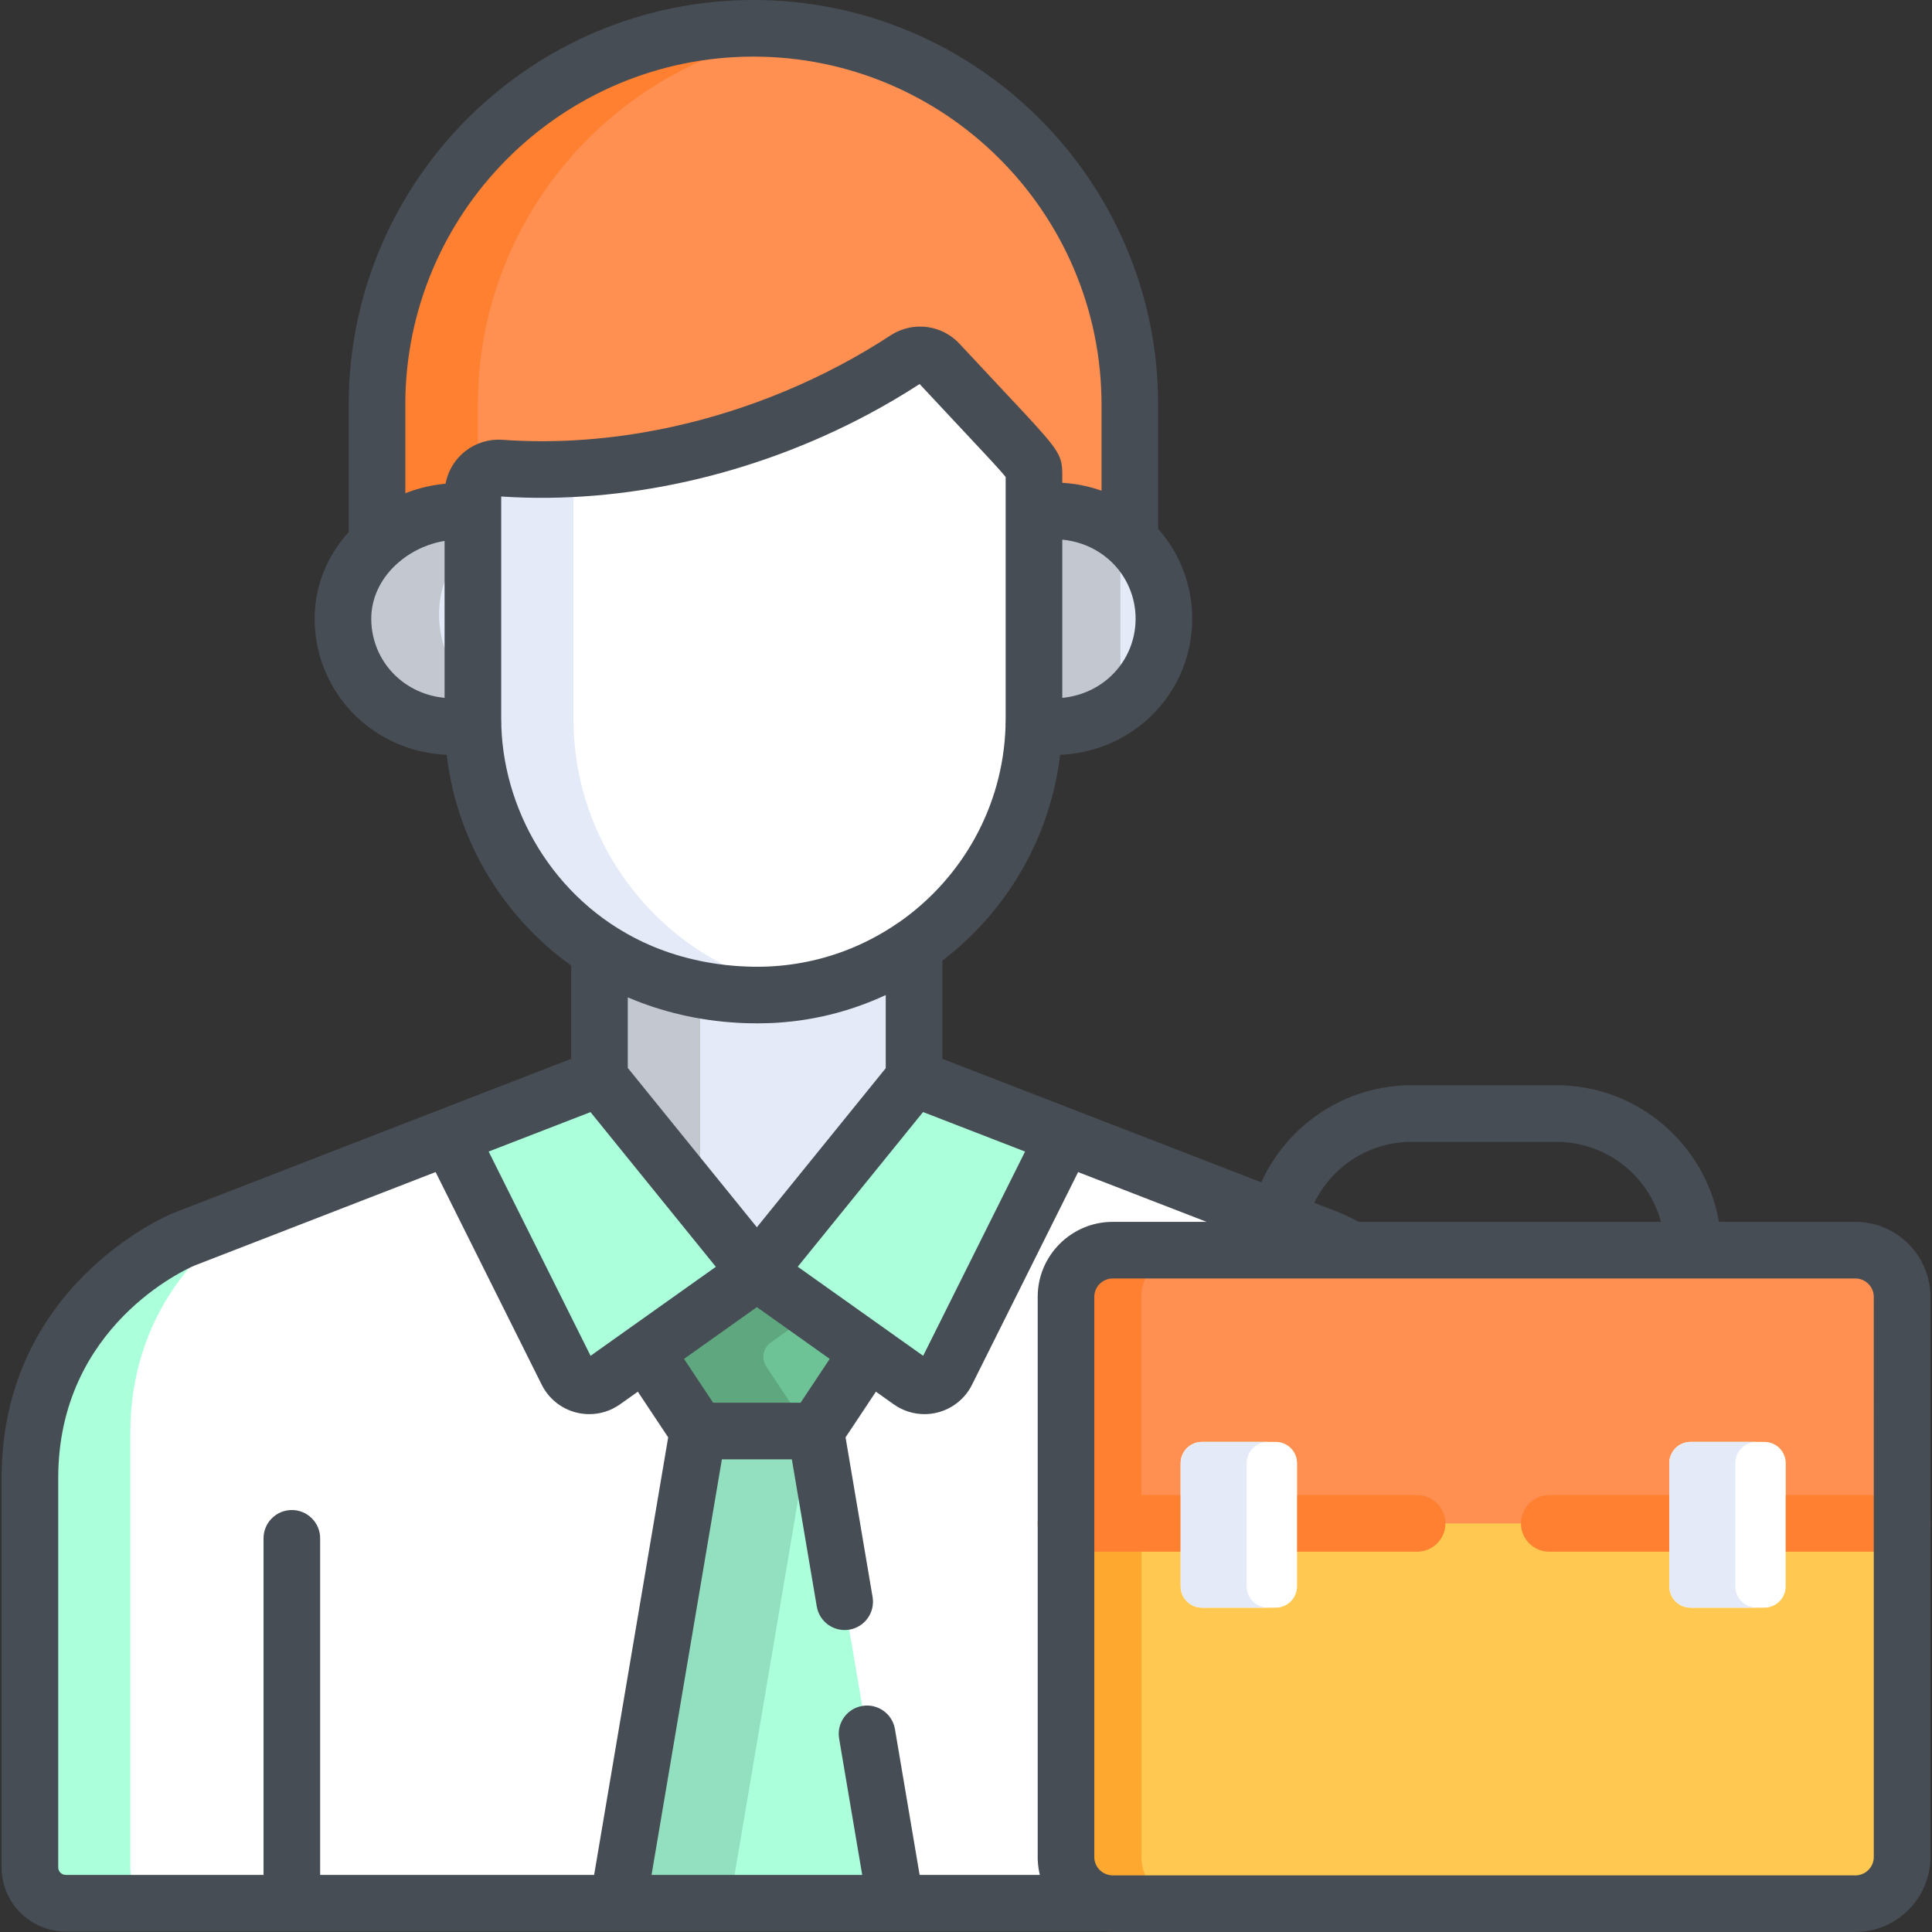 <?xml version="1.0" encoding="iso-8859-1"?>
<!-- Generator: Adobe Illustrator 19.0.0, SVG Export Plug-In . SVG Version: 6.00 Build 0)  -->
<svg version="1.1" id="Capa_1" xmlns="http://www.w3.org/2000/svg" xmlns:xlink="http://www.w3.org/1999/xlink" x="0px" y="0px"
	 viewBox="0 0 512 512" style="enable-background:new 0 0 512 512;" xml:space="preserve">
<rect x="0" y="0" width="512" height="512" fill="#333333" stroke="none"/>
<path style="fill:#FF9052;" d="M199.658,7.502c-55.122,0-99.805,44.683-99.805,99.806v39.495c6.67-6.183,16.16-9.543,25.423-8.307
	v-4.974c0-3.953,3.376-7.076,7.29-6.78c38.588,2.772,77.858-9.49,107.551-28.887c2.772-1.812,6.442-1.361,8.696,1.06
	c25.385,27.286,25.232,26.23,25.232,29.793v9.766c10.154-1.521,19.16,1.616,25.419,7.434v-38.602
	C299.462,52.185,254.78,7.502,199.658,7.502z"/>
<path style="fill:#FF8031;" d="M126.641,107.307c0-50.577,37.627-92.337,86.411-98.885c-4.383-0.588-8.849-0.92-13.394-0.92
	c-55.122,0-99.805,44.683-99.805,99.805v39.495c6.67-6.183,16.159-9.543,25.423-8.306v-4.974c0-1.535,0.514-2.942,1.365-4.075
	C126.641,129.448,126.641,107.307,126.641,107.307z"/>
<g>
	<path style="fill:#E4EAF8;" d="M272.722,134.51v54.673c0,0.592-0.031,1.178-0.045,1.769c19.348,2.93,34.501-11.049,34.501-28.219
		C307.177,145.529,292.012,131.618,272.722,134.51z"/>
	<path style="fill:#E4EAF8;" d="M126.598,189.183v-54.652c-16.844-2.25-34.456,10.677-34.456,28.202
		c0,17.146,15.12,31.151,34.5,28.218C126.627,190.36,126.598,189.773,126.598,189.183z"/>
</g>
<g>
	<path style="fill:#C2C7D0;" d="M296.926,140.88c-6.183-5.13-14.69-7.796-24.204-6.37v54.673c0,0.593-0.031,1.178-0.045,1.769
		c9.544,1.445,18.063-1.229,24.25-6.366V140.88z"/>
	<path style="fill:#C2C7D0;" d="M126.598,184.588c-6.359-5.28-10.251-13.161-10.251-21.856c0-8.46,4.11-15.841,10.251-20.968v-7.234
		c-16.843-2.25-34.456,10.678-34.456,28.202c0,17.146,15.119,31.151,34.499,28.218c-0.014-0.59-0.043-1.177-0.043-1.768V184.588z"/>
</g>
<path style="fill:#E4EAF8;" d="M200.721,261.182c-16.124,0-30.294-4.426-41.884-11.832v39.169l41.704,51.477l41.704-51.477v-40.274
	C230.432,256.395,216.127,261.182,200.721,261.182z"/>
<path style="fill:#C2C7D0;" d="M185.547,259.802c-9.943-1.845-18.912-5.47-26.708-10.452v39.169l26.708,32.967V259.802z"/>
<path style="fill:#FFFFFF;" d="M352.572,328.602l-110.326-42.727l-41.704,51.477l-41.705-51.477l-110.21,42.727
	c0,0-40.806,16.775-40.806,63.293v103.238c0,5.243,4.25,9.492,9.492,9.492h366.654c5.197,0,9.41-4.213,9.41-9.41v-103.32
	C393.377,345.377,352.572,328.602,352.572,328.602z"/>
<path style="fill:#ABFFDB;" d="M34.53,495.134V379.876c0-31.915,19.206-49.827,31.265-57.93l-17.167,6.656
	c0,0-40.806,16.775-40.806,63.293v103.239c0,5.243,4.25,9.492,9.492,9.492h26.708C38.78,504.626,34.53,500.375,34.53,495.134z"/>
<path style="fill:#FFFFFF;" d="M248.812,96.273c-2.253-2.421-5.924-2.872-8.696-1.06c-29.692,19.397-68.963,31.659-107.551,28.887
	c-3.914-0.296-7.29,2.826-7.29,6.78v59.625c0,38.321,30.026,73.322,75.445,73.322c40.431,0,73.323-32.892,73.323-73.322v-64.438
	C274.044,122.504,274.197,123.559,248.812,96.273z"/>
<path style="fill:#E4EAF8;" d="M151.984,190.504v-66.251c-6.46,0.343-12.949,0.31-19.419-0.154c-3.913-0.297-7.29,2.826-7.29,6.78
	v59.625c0,38.321,30.026,73.322,75.445,73.322c4.19,0,8.293-0.372,12.293-1.05C178.418,256.908,151.984,226.743,151.984,190.504z"/>
<g>
	<path style="fill:#ABFFDB;" d="M250.896,363.804l31.186-62.5l-39.836-15.428l-41.704,51.477l40.66,28.877
		C244.493,368.567,249.093,367.416,250.896,363.804z"/>
	<path style="fill:#ABFFDB;" d="M150.245,363.804l-31.186-62.5l39.836-15.428l41.704,51.477l-40.66,28.877
		C156.649,368.567,152.048,367.416,150.245,363.804z"/>
</g>
<path style="fill:#6DC296;" d="M200.595,337.388v-0.036l-0.025,0.018l-0.025-0.018v0.036l-29.573,21.004l13.978,21.039
	c11.277,0,19.963,0,31.239,0l13.978-21.039L200.595,337.388z"/>
<path style="fill:#ABFFDB;" d="M163.761,504.626h73.619l-21.191-125.195c-11.277,0-19.963,0-31.239,0L163.761,504.626z"/>
<path style="fill:#5FA77E;" d="M215.369,347.881l-14.774-10.492v-0.036l-0.025,0.018l-0.025-0.018v0.036l-29.573,21.004
	l13.979,21.039c10.877,0,19.324,0,29.598,0l-11.478-17.274c-1.393-2.098-0.869-4.923,1.183-6.381L215.369,347.881z"/>
<path style="fill:#92E0C0;" d="M184.95,379.431l-21.19,125.195h29.598l21.19-125.195
	C204.229,379.431,195.869,379.431,184.95,379.431z"/>
<path style="fill:#FFC850;" d="M491.688,331.307H294.869c-6.837,0-12.379,5.542-12.379,12.379v148.433
	c0,6.836,5.542,12.379,12.379,12.379h196.819c6.837,0,12.379-5.542,12.379-12.379V343.686
	C504.067,336.85,498.525,331.307,491.688,331.307z"/>
<path style="fill:#FEA82F;" d="M302.496,492.119V343.686c0-6.836,5.543-12.379,12.379-12.379h-20.006
	c-6.836,0-12.379,5.543-12.379,12.379v148.433c0,6.836,5.543,12.379,12.379,12.379h20.006
	C308.039,504.498,302.496,498.956,302.496,492.119z"/>
<path style="fill:#FF9052;" d="M491.688,331.307H294.869c-6.837,0-12.379,5.542-12.379,12.379v60.028h30.394v-15.946
	c0-3.118,2.527-5.646,5.645-5.646h19.554c3.118,0,5.645,2.528,5.645,5.646v15.946h98.651v-15.946c0-3.118,2.527-5.646,5.645-5.646
	h19.553c3.118,0,5.646,2.528,5.646,5.646v15.946h30.845v-60.028C504.067,336.85,498.525,331.307,491.688,331.307z"/>
<g>
	<path style="fill:#FF8031;" d="M302.496,343.686c0-6.836,5.543-12.379,12.379-12.379h-20.006c-2.137,0-4.146,0.541-5.901,1.494
		c-3.859,2.097-6.478,6.185-6.478,10.884v60.028h20.006V343.686z"/>
	<path style="fill:#FF8031;" d="M375.555,411.216h-31.82c-4.143,0-7.502-3.359-7.502-7.502c0-4.143,3.359-7.502,7.502-7.502h31.82
		c4.143,0,7.502,3.359,7.502,7.502C383.057,407.857,379.698,411.216,375.555,411.216z"/>
	<path style="fill:#FF8031;" d="M312.891,411.216h-30.394c-4.143,0-7.502-3.359-7.502-7.502c0-4.143,3.359-7.502,7.502-7.502h30.394
		c4.143,0,7.502,3.359,7.502,7.502C320.394,407.857,317.034,411.216,312.891,411.216z"/>
	<path style="fill:#FF8031;" d="M504.074,411.216H473.23c-4.143,0-7.502-3.359-7.502-7.502c0-4.143,3.359-7.502,7.502-7.502h30.844
		c4.143,0,7.502,3.359,7.502,7.502C511.576,407.857,508.217,411.216,504.074,411.216z"/>
	<path style="fill:#FF8031;" d="M442.385,411.216h-31.82c-4.143,0-7.502-3.359-7.502-7.502c0-4.143,3.359-7.502,7.502-7.502h31.82
		c4.143,0,7.502,3.359,7.502,7.502C449.888,407.857,446.529,411.216,442.385,411.216z"/>
</g>
<path style="fill:#474D54;" d="M491.695,323.805h-36.158c-3.567-20.537-21.519-36.203-43.06-36.203h-38.383
	c-17.694,0-32.966,10.569-39.834,25.726l-84.526-32.735v-25.996c16.902-12.935,28.568-32.383,31.212-54.562
	c8.405-0.379,16.211-3.408,22.535-8.847c7.926-6.817,12.473-16.736,12.473-27.214c0-8.856-3.246-17.311-9.033-23.83v-32.887
	C306.92,48.115,258.805,0,199.665,0S92.409,48.115,92.409,107.257v33.743c-5.852,6.464-9.028,14.477-9.028,22.973
	c0,10.48,4.546,20.401,12.474,27.218c6.321,5.437,14.123,8.464,22.529,8.842c2.071,17.539,9.787,33.823,22.243,46.614
	c3.317,3.407,6.909,6.484,10.737,9.216v24.729l-105.365,40.85c-0.047,0.018-0.094,0.037-0.141,0.056
	c-1.856,0.762-45.434,19.264-45.434,70.199v103.186c0,9.368,7.621,16.989,16.99,16.989h275.207c0.739,0.084,1.491,0.127,2.254,0.127
	h196.819c10.962,0,19.881-8.919,19.881-19.881V343.686C511.576,332.723,502.657,323.805,491.695,323.805z M374.094,302.606h38.383
	c13.231,0,24.4,8.999,27.707,21.199h-80.152c-2.683-1.466-4.43-2.204-4.656-2.298c-0.054-0.022-0.109-0.044-0.164-0.065
	l-6.926-2.682C352.949,309.204,362.765,302.606,374.094,302.606z M244.648,359.302l-33.198-23.579c-0.039-0.028,0,0-0.039-0.028l0,0
	l33.208-40.992l27.036,10.471L244.648,359.302z M212.166,371.737h-23.177l-7.719-11.619l19.308-13.713l19.308,13.712
	L212.166,371.737z M156.507,359.302l-27.008-54.128l26.992-10.454l33.216,41l0,0c-0.045,0.032,0.044-0.033,0,0L156.507,359.302z
	 M293.696,179.813c-3.408,2.931-7.6,4.676-12.181,5.133v-41.938c3.573,0.355,6.911,1.496,9.824,3.37
	c0.051,0.033,0.102,0.067,0.153,0.1c0.038,0.025,0.075,0.05,0.113,0.075c0.949,0.633,1.854,1.346,2.705,2.139
	c0.053,0.049,0.106,0.097,0.16,0.144c4.129,3.922,6.478,9.384,6.478,15.139C300.948,170.076,298.306,175.849,293.696,179.813z
	 M107.413,107.257c0-50.869,41.384-92.253,92.252-92.253s92.252,41.384,92.252,92.253v22.783c-3.305-1.174-6.795-1.879-10.4-2.094
	v-2.004c0-0.474-0.006-0.915-0.024-1.334c-0.001-0.032-0.003-0.064-0.004-0.096c-0.011-0.22-0.025-0.434-0.044-0.643
	c0-0.001,0-0.003,0-0.004c-0.026-0.285-0.061-0.563-0.108-0.835c-0.004-0.022-0.008-0.044-0.011-0.066
	c-0.024-0.133-0.05-0.265-0.079-0.396c0-0.001-0.001-0.003-0.001-0.004c-0.044-0.195-0.095-0.39-0.153-0.585
	c-0.009-0.03-0.018-0.059-0.027-0.089c-0.026-0.083-0.053-0.167-0.082-0.251c-0.008-0.023-0.016-0.047-0.025-0.07
	c-0.025-0.069-0.05-0.138-0.077-0.208c-0.017-0.043-0.034-0.087-0.051-0.131c-0.017-0.042-0.034-0.085-0.052-0.127
	c-0.019-0.045-0.038-0.091-0.058-0.137c-0.018-0.041-0.037-0.083-0.056-0.124c-0.063-0.139-0.131-0.279-0.203-0.422
	c-0.032-0.062-0.064-0.124-0.098-0.187c-0.012-0.022-0.024-0.044-0.036-0.067c-0.053-0.097-0.108-0.196-0.165-0.296
	c-0.012-0.021-0.024-0.042-0.036-0.062c-0.039-0.068-0.08-0.136-0.122-0.205c-0.001-0.001-0.001-0.002-0.002-0.003
	c-0.007-0.012-0.014-0.023-0.021-0.035c-0.023-0.038-0.046-0.076-0.07-0.114c-0.106-0.17-0.218-0.345-0.338-0.524
	c-0.045-0.067-0.09-0.134-0.137-0.202c-0.089-0.13-0.182-0.262-0.279-0.397c0,0,0-0.001-0.001-0.001
	c-0.143-0.199-0.295-0.404-0.455-0.615c-0.031-0.041-0.062-0.082-0.094-0.123c-2.112-2.752-5.739-6.62-11.96-13.251
	c-3.234-3.448-7.285-7.766-12.358-13.219c-0.217-0.233-0.44-0.457-0.669-0.673c-0.117-0.11-0.236-0.218-0.355-0.323
	c-0.076-0.067-0.152-0.133-0.229-0.198c-0.132-0.112-0.265-0.221-0.401-0.328c-0.001-0.001-0.003-0.002-0.004-0.003
	c-3.876-3.042-9.024-3.85-13.611-2.205c-1.041,0.373-2.054,0.872-3.016,1.501c-17.658,11.536-37.55,19.772-57.845,24.221
	c-0.239,0.052-0.479,0.104-0.718,0.156c-0.318,0.068-0.637,0.136-0.955,0.202c-0.209,0.044-0.418,0.087-0.627,0.13
	c-0.404,0.083-0.808,0.164-1.212,0.244c-1.256,0.248-2.514,0.481-3.772,0.699c-0.657,0.114-1.315,0.224-1.973,0.33
	c-0.427,0.069-0.855,0.136-1.282,0.202c-0.44,0.068-0.88,0.133-1.32,0.197c-0.08,0.012-0.16,0.023-0.24,0.035
	c-0.755,0.109-1.511,0.212-2.267,0.309c-3.929,0.508-7.858,0.872-11.773,1.087c-0.538,0.029-1.076,0.056-1.615,0.08
	c-0.827,0.037-1.654,0.067-2.48,0.09c-1.101,0.031-2.201,0.05-3.298,0.058c-0.274,0.002-0.549,0.003-0.823,0.003
	c-1.646,0.002-3.286-0.023-4.922-0.076c-1.909-0.061-3.81-0.16-5.703-0.295c-3.512-0.265-7.021,0.8-9.801,2.947
	c-0.335,0.259-0.66,0.533-0.973,0.823c-0.07,0.065-0.14,0.132-0.209,0.198l0,0c-2.145,2.071-3.581,4.763-4.126,7.661
	c-3.63,0.332-7.223,1.186-10.651,2.522v-23.455H107.413z M98.386,163.974c0-5.247,2.26-10.243,6.384-14.168
	c0.082-0.07,0.163-0.141,0.242-0.214c3.552-3.292,8.127-5.475,12.807-6.243v41.597c-4.582-0.455-8.775-2.2-12.181-5.129
	C101.028,175.853,98.386,170.078,98.386,163.974z M132.859,192.517c0.008-0.172,0.01-0.345,0.005-0.519l-0.02-0.659
	c-0.01-0.309-0.021-0.617-0.021-0.927v-58.835c0.075,0.005,0.15,0.009,0.225,0.014c32.325,2.119,66.784-5.7,96.876-21.707
	c4.709-2.505,9.312-5.21,13.782-8.109c4.903,5.268,8.838,9.463,11.998,12.831c5.577,5.945,9.484,10.111,10.806,11.816v63.991
	c0,0.299-0.012,0.595-0.021,0.892l-0.021,0.694c-0.005,0.191-0.002,0.38,0.008,0.568c-0.692,21.404-11.661,40.257-28.12,51.775
	c-0.13,0.079-0.259,0.161-0.385,0.248c-8.761,6.043-18.709,9.818-29.143,11.106l-0.047,0.006c-0.194,0.024-0.388,0.047-0.582,0.069
	c-0.018,0.002-0.036,0.004-0.053,0.006c-0.168,0.019-0.335,0.037-0.503,0.055c-0.04,0.004-0.081,0.009-0.121,0.013
	c-0.177,0.018-0.353,0.036-0.53,0.053c-0.049,0.005-0.099,0.009-0.148,0.014c-0.131,0.012-0.262,0.024-0.393,0.035
	c-0.062,0.005-0.125,0.011-0.187,0.016c-0.164,0.014-0.329,0.027-0.493,0.039c-0.071,0.005-0.141,0.01-0.212,0.016
	c-0.105,0.008-0.209,0.015-0.314,0.022c-0.083,0.006-0.166,0.011-0.249,0.017c-0.125,0.008-0.251,0.016-0.377,0.023
	c-0.117,0.007-0.235,0.013-0.352,0.02c-0.081,0.004-0.162,0.009-0.242,0.013c-0.101,0.005-0.202,0.01-0.303,0.014
	c-0.063,0.003-0.126,0.005-0.189,0.008c-0.186,0.008-0.373,0.015-0.56,0.021c-0.061,0.002-0.123,0.004-0.184,0.006
	c-0.114,0.003-0.227,0.007-0.341,0.01c-0.035,0.001-0.07,0.002-0.105,0.003c-0.218,0.005-0.437,0.009-0.656,0.013
	c-0.05,0.001-0.1,0.002-0.151,0.002c-0.115,0.001-0.231,0.003-0.346,0.003c-0.045,0-0.091,0-0.136,0.001
	c-0.107,0-0.214,0.001-0.321,0.001c-0.152,0-0.303-0.001-0.454-0.001c-0.017,0-0.035,0-0.052,0
	c-0.122-0.001-0.245-0.002-0.367-0.003c-0.083-0.001-0.166-0.002-0.248-0.003c-0.09-0.001-0.18-0.003-0.269-0.004
	c-9.394-0.168-18.412-2.039-26.605-5.485C148.048,240.209,133.666,216.265,132.859,192.517z M195.593,271.055
	c0.03,0.002,0.06,0.003,0.09,0.005c0.138,0.008,0.276,0.015,0.415,0.022c0.056,0.003,0.112,0.006,0.168,0.008
	c0.112,0.005,0.224,0.01,0.336,0.015c0.082,0.004,0.163,0.007,0.245,0.011c0.079,0.003,0.159,0.006,0.238,0.01
	c0.115,0.005,0.229,0.009,0.344,0.013c0.039,0.001,0.078,0.003,0.118,0.004c0.15,0.005,0.3,0.01,0.451,0.015
	c0.004,0,0.009,0,0.013,0c0.902,0.026,1.808,0.04,2.716,0.04c1.035,0,2.069-0.02,3.099-0.059c0.01,0,0.02-0.001,0.03-0.001
	c0.162-0.006,0.325-0.013,0.487-0.02c0.011,0,0.021-0.001,0.032-0.001c0.16-0.007,0.32-0.015,0.479-0.023
	c0.016-0.001,0.032-0.002,0.048-0.002c0.156-0.008,0.313-0.016,0.469-0.025c0.016-0.001,0.033-0.002,0.049-0.003
	c0.159-0.009,0.317-0.019,0.475-0.029c0.01-0.001,0.021-0.001,0.031-0.002c0.164-0.01,0.328-0.021,0.491-0.033l0.008-0.001
	c1.182-0.083,2.36-0.191,3.532-0.325c0.013-0.001,0.026-0.003,0.039-0.004c0.137-0.016,0.274-0.032,0.412-0.049
	c0.039-0.005,0.078-0.009,0.118-0.014c0.13-0.016,0.26-0.032,0.39-0.048c0.042-0.005,0.084-0.011,0.126-0.016
	c0.123-0.016,0.246-0.032,0.37-0.048c0.054-0.007,0.107-0.014,0.161-0.021c0.117-0.016,0.233-0.032,0.35-0.048
	c0.057-0.008,0.114-0.016,0.171-0.024c0.112-0.016,0.224-0.032,0.336-0.048c0.064-0.009,0.128-0.019,0.191-0.028
	c0.109-0.016,0.218-0.032,0.326-0.049c0.063-0.01,0.127-0.019,0.19-0.029c0.108-0.017,0.215-0.033,0.323-0.05
	c0.066-0.01,0.132-0.021,0.198-0.032c0.107-0.017,0.215-0.035,0.322-0.052c0.057-0.01,0.115-0.019,0.172-0.029
	c0.115-0.019,0.231-0.039,0.346-0.059c0.05-0.009,0.099-0.017,0.149-0.026c0.119-0.021,0.238-0.042,0.357-0.063
	c0.106-0.019,0.212-0.039,0.317-0.058c0.136-0.025,0.271-0.05,0.407-0.076c0.098-0.018,0.195-0.037,0.293-0.055
	c0.07-0.014,0.14-0.027,0.211-0.041c0.105-0.021,0.211-0.041,0.316-0.062c0.066-0.013,0.131-0.026,0.197-0.04
	c0.107-0.022,0.214-0.043,0.32-0.065c0.064-0.013,0.128-0.027,0.192-0.04c0.114-0.024,0.228-0.048,0.342-0.072
	c0.054-0.012,0.109-0.023,0.163-0.035c0.119-0.026,0.238-0.052,0.358-0.078c0.055-0.012,0.11-0.024,0.166-0.037
	c0.118-0.026,0.236-0.053,0.354-0.08c0.053-0.012,0.107-0.024,0.16-0.036c0.134-0.031,0.267-0.062,0.4-0.093l0.094-0.022
	c0.163-0.039,0.327-0.078,0.49-0.117c0.005-0.001,0.009-0.002,0.014-0.003c5.188-1.26,10.181-3.023,14.926-5.234v19.386
	l-17.249,21.293l-16.902,20.862l-34.21-42.226v-18.703C175.413,268.182,185.274,270.482,195.593,271.055z M15.429,494.884V391.698
	c0-40.332,34.059-55.439,36.088-56.301l63.927-24.784l28.121,56.358l0,0c1.839,3.684,5.185,6.371,9.179,7.37
	c1.131,0.283,2.28,0.422,3.422,0.422c2.891,0,5.74-0.892,8.147-2.602l4.718-3.351l8.043,12.106l-19.626,115.951H84.843v-89.19
	c0-4.143-3.359-7.502-7.502-7.502c-4.143,0-7.502,3.359-7.502,7.502v89.19H17.414C16.32,496.868,15.429,495.978,15.429,494.884z
	 M172.666,496.868l18.64-110.126h18.544l6.599,38.985c0.691,4.085,4.564,6.836,8.649,6.146c4.085-0.691,6.836-4.564,6.146-8.649
	l-7.161-42.307l8.044-12.106l4.718,3.351c2.407,1.709,5.255,2.602,8.147,2.602c1.142,0,2.292-0.139,3.422-0.422
	c3.994-0.999,7.339-3.686,9.179-7.37l0,0l28.12-56.355l34.056,13.189h-24.889c-10.962,0-19.881,8.919-19.881,19.881V492.12
	c0,0.094,0.001,0.189,0.002,0.283c0,0.029,0.001,0.059,0.002,0.088c0.001,0.069,0.003,0.139,0.005,0.208
	c0.001,0.023,0.001,0.047,0.002,0.07c0.003,0.083,0.006,0.166,0.01,0.249c0,0.009,0.001,0.017,0.001,0.026
	c0.06,1.312,0.248,2.592,0.552,3.826H243.71l-6.539-38.635c-0.691-4.084-4.564-6.832-8.649-6.146
	c-4.085,0.691-6.836,4.564-6.146,8.649l6.116,36.131h-55.826V496.868z M496.571,492.119c0,2.689-2.188,4.877-4.877,4.877H294.876
	c-0.134,0-0.267-0.006-0.398-0.016c-0.089-0.016-0.179-0.03-0.27-0.042c-2.249-0.306-3.979-2.146-4.187-4.368v-0.001
	c-0.003-0.035-0.006-0.07-0.009-0.104c-0.001-0.009-0.001-0.018-0.002-0.027c-0.002-0.028-0.004-0.055-0.005-0.083
	c-0.001-0.018-0.001-0.035-0.002-0.053c-0.001-0.021-0.002-0.042-0.002-0.063c-0.001-0.039-0.001-0.078-0.001-0.117V343.686
	c0-2.689,2.188-4.877,4.876-4.877h196.819c2.689,0,4.877,2.188,4.877,4.877L496.571,492.119L496.571,492.119z"/>
<path style="fill:#FFFFFF;" d="M467.577,382.123h-19.553c-3.118,0-5.645,2.528-5.645,5.646v32.63c0,3.118,2.527,5.646,5.645,5.646
	h19.553c3.118,0,5.646-2.528,5.646-5.646v-32.63C473.223,384.649,470.695,382.123,467.577,382.123z"/>
<path style="fill:#E4EAF8;" d="M459.876,420.398v-32.63c0-3.118,2.528-5.646,5.646-5.646h-17.497c-3.118,0-5.646,2.528-5.646,5.646
	v32.63c0,3.118,2.528,5.646,5.646,5.646h17.497C462.404,426.043,459.876,423.516,459.876,420.398z"/>
<path style="fill:#FFFFFF;" d="M338.083,382.123h-19.554c-3.118,0-5.645,2.528-5.645,5.646v32.63c0,3.118,2.527,5.646,5.645,5.646
	h19.554c3.118,0,5.645-2.528,5.645-5.646v-32.63C343.729,384.649,341.201,382.123,338.083,382.123z"/>
<path style="fill:#E4EAF8;" d="M330.382,420.398v-32.63c0-3.118,2.527-5.646,5.646-5.646H318.53c-3.118,0-5.646,2.528-5.646,5.646
	v32.63c0,3.118,2.528,5.646,5.646,5.646h17.497C332.909,426.043,330.382,423.516,330.382,420.398z"/>
<g>
</g>
<g>
</g>
<g>
</g>
<g>
</g>
<g>
</g>
<g>
</g>
<g>
</g>
<g>
</g>
<g>
</g>
<g>
</g>
<g>
</g>
<g>
</g>
<g>
</g>
<g>
</g>
<g>
</g>
</svg>
